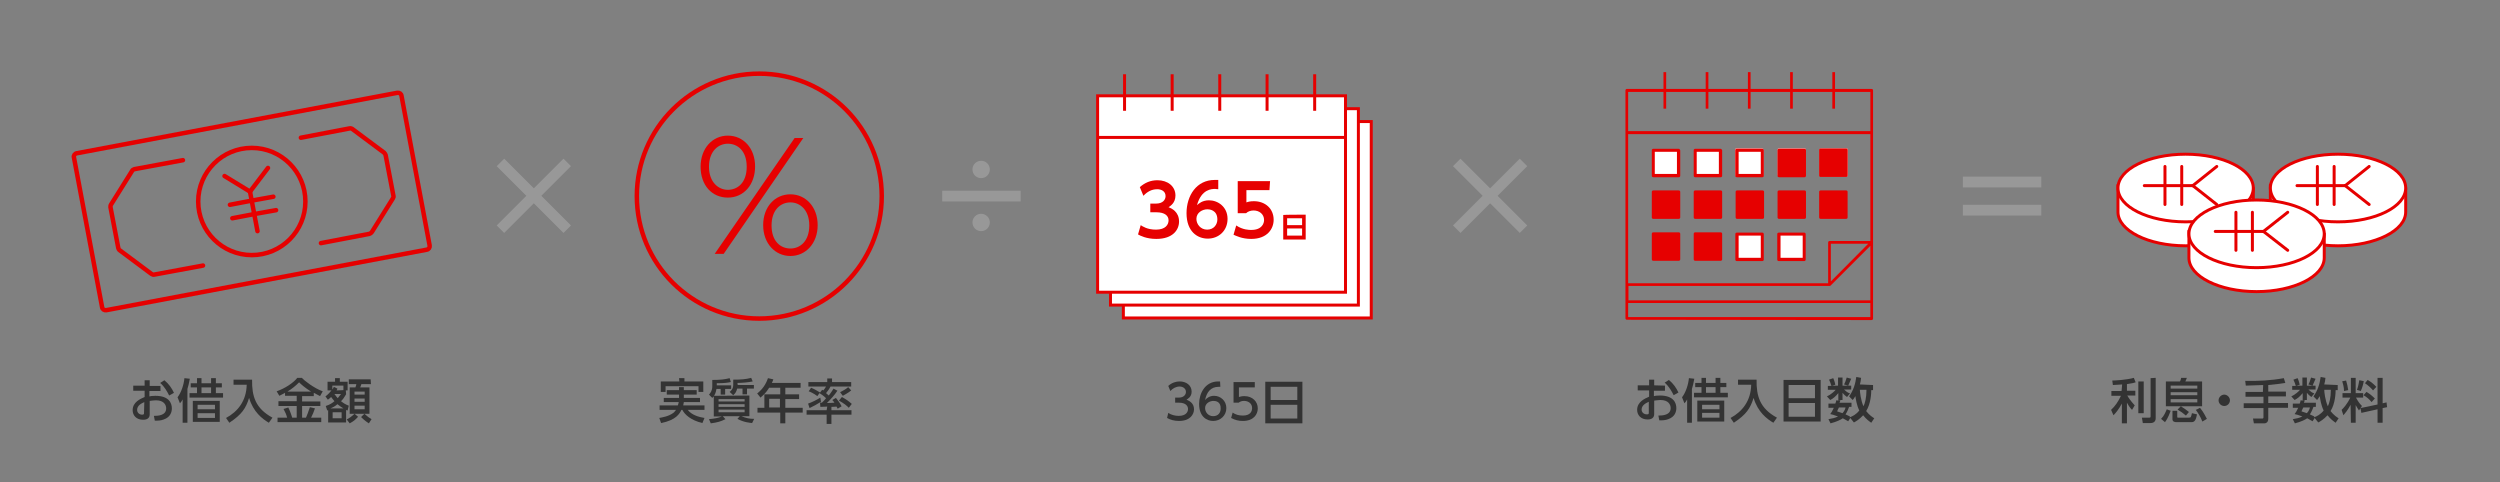 <?xml version="1.0" encoding="utf-8"?>
<!-- Generator: Adobe Illustrator 27.0.0, SVG Export Plug-In . SVG Version: 6.00 Build 0)  -->
<svg version="1.1" id="_レイヤー_1" xmlns="http://www.w3.org/2000/svg" xmlns:xlink="http://www.w3.org/1999/xlink" x="0px"
	 y="0px" viewBox="0 0 835 161" style="enable-background:new 0 0 835 161;" xml:space="preserve">
<rect x="0" y="0" width="835" height="161" fill="#808080" stroke="none"/>
<style type="text/css">
	.st0{fill:none;stroke:#E60000;stroke-width:1.5;stroke-linecap:round;stroke-linejoin:round;}
	.st1{fill:#333333;}
	.st2{fill:#E60000;}
	.st3{fill:#989898;}
	.st4{fill:#F99898;}
	.st5{fill:#FFFFFF;}
	.st6{fill:#FFFFFF;stroke:#E60000;stroke-miterlimit:10;}
	.st7{fill:none;stroke:#E60000;stroke-miterlimit:10;}
	.st8{fill:#FFFFFF;stroke:#E60000;stroke-linecap:round;stroke-linejoin:round;}
	.st9{fill:none;stroke:#E60000;stroke-linecap:round;stroke-linejoin:round;}
</style>
<g>
	<path class="st0" d="M25.6,51.2L132.7,31c0.7-0.1,1.3,0.3,1.4,1l9.4,50c0.1,0.7-0.3,1.3-1,1.4L35.5,103.6c-0.7,0.1-1.3-0.3-1.4-1
		l-9.4-50C24.5,52,25,51.3,25.6,51.2z"/>
	<path class="st0" d="M61.1,53.5l-16.2,3c-0.3,0.1-0.7,0.3-0.8,0.6l-7,11.2c-0.2,0.3-0.2,0.6-0.2,0.9l2.6,13.6
		c0.1,0.3,0.2,0.6,0.5,0.8l10.6,7.9c0.3,0.2,0.6,0.3,1,0.2l16.2-3"/>
	<path class="st0" d="M100.5,46l16.2-3.1c0.3-0.1,0.7,0,1,0.2l10.6,7.9c0.2,0.2,0.4,0.5,0.5,0.8l2.6,13.6c0.1,0.3,0,0.6-0.2,0.9
		l-7,11.2c-0.2,0.3-0.5,0.5-0.8,0.6l-16.2,3.1"/>
	<circle class="st0" cx="84.1" cy="67.3" r="17.9"/>
	<g id="_グループ_13218">
		<g id="_グループ_13217">
			<g id="_グループ_13216">
				<line id="_線_2056" class="st0" x1="83.5" y1="64" x2="89.5" y2="56.1"/>
				<line id="_線_2057" class="st0" x1="75" y1="58.8" x2="83.5" y2="64"/>
				<line id="_線_2058-2" class="st0" x1="86" y1="77.2" x2="83.5" y2="64"/>
				<line id="_線_2059" class="st0" x1="76.8" y1="68.4" x2="84.1" y2="67"/>
				<line id="_線_2060" class="st0" x1="77.6" y1="72.9" x2="84.9" y2="71.5"/>
				<line id="_線_2061" class="st0" x1="84.1" y1="67" x2="91.3" y2="65.7"/>
				<line id="_線_2062" class="st0" x1="84.9" y1="71.5" x2="92.2" y2="70.2"/>
			</g>
		</g>
	</g>
</g>
<g>
	<path class="st1" d="M53.6,128.9v1.7h-3.7v1.8c0.3-0.1,1-0.2,2-0.2c4.6,0,5.5,2.5,5.5,4.2c0,1.1-0.4,2.9-2.7,3.7
		c-1,0.4-2,0.4-3,0.4l-0.3-1.6c1.3,0,4.1-0.1,4.1-2.5c0-1.2-0.8-2.7-3.4-2.7c-0.6,0-1.2,0.1-2.1,0.2v4.5c0,1.2-0.8,1.8-2.2,1.8
		c-2.3,0-3.5-1.5-3.5-3.2c0-2.7,2.6-3.8,4-4.4v-2.1h-3.8v-1.7h3.8V127h1.7v1.9L53.6,128.9L53.6,128.9z M48.2,134.3
		c-0.9,0.4-2.4,1.1-2.4,2.6c0,0.9,0.7,1.6,1.7,1.6c0.6,0,0.6-0.3,0.6-0.5L48.2,134.3L48.2,134.3z M54.9,127c1.5,1.2,2.5,2.7,3.2,4.2
		l-1.6,0.9c-0.6-1.2-1.5-2.9-3-4.2L54.9,127L54.9,127z"/>
	<path class="st1" d="M62.6,141.2H61v-7.8c-0.3,0.6-0.5,0.9-0.9,1.3l-0.8-2c1.3-1.7,2.1-4.3,2.3-6.4l1.8,0.2
		c-0.3,1.7-0.5,2.4-0.8,3.4L62.6,141.2L62.6,141.2z M67.3,126.3v1.7h3.2v-1.7h1.6v1.7h2v1.4h-2v1.9h2.4v1.5H63.3v-1.5h2.5v-1.9h-2.1
		V128h2.1v-1.7H67.3L67.3,126.3z M73.4,140.9h-9v-7h9V140.9z M71.8,135.2H66v1.5h5.8V135.2z M71.8,138H66v1.6h5.8V138z M70.5,129.4
		h-3.2v1.9h3.2V129.4z"/>
	<path class="st1" d="M78,126.8h6.2c-0.1,5.5,1.1,9.6,6.8,12.7l-1.2,1.7c-2.2-1.3-5.2-3.6-6.6-8.3c-1.1,3.5-2.4,5.5-6.6,8.3
		l-1.1-1.6c3.9-2.1,6.8-5.7,6.9-11.1H78L78,126.8L78,126.8z"/>
	<path class="st1" d="M95.2,131.2c-0.8,0.5-1.4,0.7-1.9,1l-0.9-1.5c2.6-0.9,5.5-2.7,6.9-4.5h1.5c0.7,0.8,4.1,3.5,7,4.5l-0.9,1.6
		c-0.4-0.2-0.9-0.5-2.1-1.1v1.1h-3.9v1.8h6.1v1.5h-6.1v3.9h1.3c0.3-0.6,0.9-2.3,1.3-3.5l1.7,0.4c-0.5,1.5-0.7,1.8-1.3,3.1h3.4v1.5
		H92.7v-1.5h3.2c-0.3-1.1-0.5-1.6-1.2-2.9l1.6-0.5c0.7,1.4,1.2,3.1,1.3,3.4h1.5v-3.9H93V134h6.1v-1.8h-3.9L95.2,131.2L95.2,131.2z
		 M103.9,130.8c-2.1-1.3-3.4-2.5-4-3.1c-1.2,1.2-2.3,2.1-3.9,3.1H103.9z"/>
	<path class="st1" d="M115.6,131.7c-0.7,1.2-1.1,1.7-1.7,2.3c1,0.8,1.6,1.1,2.6,1.5l-0.4,1.6c-0.3-0.1-0.4-0.1-0.5-0.2v4.2h-6v-4.1
		c-0.1,0-0.1,0.1-0.3,0.1l-0.5-1.5c1.5-0.5,2.2-1,2.9-1.6c-0.6-0.7-0.8-1-1.1-1.4c-0.4,0.4-0.7,0.6-1.1,0.9l-0.8-1.1
		c1.1-0.8,1.8-1.8,2-2h-1.3v-2.9h2.5v-1.2h1.6v1.2h2.6v2.9h-0.6L115.6,131.7L115.6,131.7z M114.7,136.4c-0.7-0.4-1.1-0.7-2-1.4
		c-0.8,0.7-1.4,1-2.3,1.4H114.7z M114.7,130.3v-1.5h-3.7v1.3c0.3-0.4,0.4-0.6,0.5-0.9l1.2,0.6c-0.1,0.3-0.2,0.4-0.3,0.6L114.7,130.3
		L114.7,130.3z M114.1,137.7h-3v2h3V137.7z M111.7,131.6c0.4,0.6,0.7,0.9,1.1,1.4c0.5-0.6,0.8-1,1.1-1.4
		C113.8,131.6,111.7,131.6,111.7,131.6z M115.8,140.1c0.8-0.4,1.7-1,2.6-1.9l1.2,1c-0.9,1-1.5,1.5-2.8,2.2L115.8,140.1L115.8,140.1z
		 M123.9,128.3h-3.2c-0.1,0.3-0.1,0.4-0.4,1.1h3.1v8.8h-6.6v-8.8h1.9c0.1-0.3,0.3-0.7,0.3-1.1h-2.5v-1.6h7.3L123.9,128.3
		L123.9,128.3z M121.8,130.8h-3.4v1h3.4V130.8z M121.8,133.1h-3.4v1.1h3.4V133.1z M121.8,135.5h-3.4v1.2h3.4V135.5z M121.7,138.2
		c1.1,1,1.7,1.4,2.4,1.8l-0.9,1.4c-1.4-0.9-2.2-1.7-2.6-2.1C120.6,139.3,121.7,138.2,121.7,138.2z"/>
</g>
<g>
	<path class="st1" d="M228.4,131.8v1.1h5.4v1.4h-5.4c-0.1,0.4-0.1,0.7-0.2,1.1h7.1v1.5h-5.6c1.3,1.7,3.7,2.4,5.6,2.7l-0.7,1.7
		c-3.8-0.9-5.9-2.8-6.7-4.4h-0.3c-0.6,1.2-1.7,3.4-6.8,4.4l-0.6-1.7c1-0.2,3.1-0.5,4.7-1.7c0.4-0.3,0.7-0.8,0.9-1h-5.5v-1.5h6.1
		c0.1-0.3,0.2-0.6,0.3-1.1h-5v-1.4h5.1v-1.1h-4.1v-1.5h4.1v-1h1.6v1h4.3v1.5L228.4,131.8L228.4,131.8z M226.8,126.3h1.8v1.1h6.3v3.5
		h-1.6v-1.9h-11v1.9h-1.6v-3.5h6.2L226.8,126.3L226.8,126.3z"/>
	<path class="st1" d="M250.3,132.1v6.9h-2.7c1.7,0.7,2.8,0.9,4.3,0.9l-0.7,1.4c-0.7-0.1-2.7-0.2-4.9-1.4l0.8-0.9h-5.7l0.9,1
		c-1.6,0.8-2.7,1.1-4.9,1.4l-0.6-1.4c2-0.2,3.1-0.4,4.3-0.9h-2.7v-6.7c-0.2,0.2-0.3,0.3-0.5,0.5l-1.1-1.1c0.4-0.4,1.1-1.3,1.1-2.7
		v-2.2c2.8,0,4.3-0.2,5.8-0.6l0.4,1.3c-0.9,0.2-2,0.4-4.7,0.4v0.7h4.8v1.2h-2v1.9h-1.5v-1.9h-1.4c-0.1,0.5-0.2,1.3-0.8,2.3
		L250.3,132.1L250.3,132.1z M248.7,133.3H240v0.8h8.7L248.7,133.3L248.7,133.3z M248.7,135H240v0.9h8.7L248.7,135L248.7,135z
		 M248.7,136.8H240v0.9h8.7L248.7,136.8L248.7,136.8z M246.4,128.6h5.4v1.2h-2.3v1.9H248v-1.9h-1.8c-0.2,0.9-0.5,1.5-1.3,2.2
		l-1.2-1.1c0.5-0.4,1.2-1,1.2-2.4v-1.7c2.4,0,4.2-0.1,6-0.6l0.5,1.2c-1.3,0.3-3.7,0.5-5.1,0.5L246.4,128.6L246.4,128.6z"/>
	<path class="st1" d="M267.4,127.9v1.6h-5.1v2.2h4.6v1.6h-4.6v2.9h5.8v1.6h-5.8v3.6h-1.7v-3.6H253v-1.6h2.3v-4.5h5.3v-2.2h-3.7
		c-1.1,1.8-2.1,2.6-2.9,3.3l-1.1-1.4c1.7-1.3,2.9-3,3.6-5.1l1.8,0.4c-0.2,0.6-0.3,0.8-0.5,1.2L267.4,127.9L267.4,127.9z
		 M260.5,133.2h-3.6v2.9h3.6V133.2z"/>
	<path class="st1" d="M276.3,135.8c-0.3,0-1.9,0.1-2.3,0.1l-0.1-1.4h0.6c0.2-0.2,0.7-0.6,1.4-1.5c-0.2-0.2-0.9-0.9-2.2-1.7l-0.7,1
		c-1.2-0.9-2.5-1.5-2.9-1.6l0.8-1.2c1.4,0.6,1.8,0.9,3,1.6l0.7-0.9l0.4,0.2c0.5-0.6,0.6-0.8,0.9-1.3H270v-1.5h6.3v-1.2h1.6v1.2h6.4
		v1.5h-6.9c-0.6,1.2-1.4,2-1.5,2.2c0.5,0.4,0.7,0.6,0.9,0.8c0.9-1.1,1.2-1.7,1.6-2.3l1.3,0.7c-1,1.5-2.2,2.8-3.5,4.1
		c0.3,0,1.5,0,2.5-0.1c-0.2-0.4-0.4-0.5-0.7-0.9l1.2-0.7c0.5,0.6,1.3,1.6,1.9,2.8l-1.3,0.8c-0.1-0.2-0.3-0.5-0.4-0.7
		c-0.3,0-0.7,0.1-1.7,0.1v1.1h6.7v1.5h-6.7v3.1h-1.6v-3.1h-6.7v-1.5h6.7L276.3,135.8L276.3,135.8z M274.2,134.2
		c-0.9,0.6-2.9,1.7-3.8,2.1l-0.5-1.5c1.2-0.4,3-1.3,4.1-2L274.2,134.2L274.2,134.2z M281.2,132.6c1.6,0.9,2,1.2,3.3,2.3l-1,1.3
		c-0.8-0.8-1.5-1.4-3.3-2.4L281.2,132.6L281.2,132.6z M284.3,130.4c-0.9,0.8-2.5,1.6-2.8,1.8l-0.9-1.2c1.3-0.7,1.9-1,2.7-1.7
		L284.3,130.4L284.3,130.4z"/>
</g>
<g>
	<path class="st1" d="M390.2,137.9c1,0.7,2.3,1,3.5,1c2.3,0,3.1-1.2,3.1-2.3s-0.9-2.1-3-2.1h-1.3v-1.7h1.2c1.7,0,2.4-1,2.4-1.9
		c0-1.2-1.1-1.8-2.1-1.8c-1.2,0-2.3,0.6-3.1,1.5l-0.7-1.7c1.2-1.1,2.6-1.5,3.8-1.5c2.1,0,4,1.2,4,3.4c0,1.8-1.3,2.4-1.7,2.7
		c0.7,0.3,2.5,1,2.5,3.2c0,1.7-1.3,3.9-5,3.9c-1.7,0-2.9-0.4-4-1L390.2,137.9L390.2,137.9z"/>
	<path class="st1" d="M407.6,129.2c-0.4,0-0.4,0-0.6,0c-2.7,0-4,1.9-4.5,4.4c0.6-0.7,1.6-1.4,3-1.4c2.1,0,4.1,1.6,4.1,4.1
		s-2,4.3-4.4,4.3c-2,0-4.7-1.3-4.7-5.7c0-3.5,2-7.5,6.4-7.5c0.2,0,0.4,0,0.6,0L407.6,129.2L407.6,129.2z M405.3,133.9
		c-1.2,0-2.8,0.8-2.8,2.4c0,1.3,1,2.7,2.7,2.7s2.5-1.2,2.5-2.5C407.8,134.1,406,133.9,405.3,133.9L405.3,133.9z"/>
	<path class="st1" d="M419.1,129.4h-5.3v3.2c0.4-0.1,0.9-0.3,1.8-0.3c2.7,0,4.5,1.8,4.5,4.1c0,2-1.4,4.2-5,4.2c-1.4,0-2.6-0.3-3.9-1
		l0.5-1.8c1,0.7,2.1,1,3.4,1c2.5,0,3.1-1.4,3.1-2.5c0-1.5-1.2-2.4-2.7-2.4c-0.7,0-1.3,0.2-1.8,0.6H412v-6.9h7.1
		C419.1,127.7,419.1,129.4,419.1,129.4z"/>
	<path class="st1" d="M435,127.5v13.9h-12.4v-13.9C422.7,127.5,435,127.5,435,127.5z M424.4,133.6h8.9v-4.4h-8.9V133.6z
		 M424.4,135.2v4.6h8.9v-4.6H424.4z"/>
</g>
<g>
	<path class="st1" d="M556.1,128.8v1.7h-3.7v1.8c0.3-0.1,1-0.2,2-0.2c4.6,0,5.5,2.5,5.5,4.2c0,1.1-0.4,2.9-2.7,3.7
		c-1,0.4-2,0.4-3,0.4l-0.3-1.6c1.3,0,4.1-0.1,4.1-2.5c0-1.2-0.8-2.7-3.4-2.7c-0.6,0-1.2,0.1-2.1,0.2v4.5c0,1.2-0.8,1.8-2.2,1.8
		c-2.3,0-3.5-1.5-3.5-3.2c0-2.7,2.6-3.8,4-4.4v-2.1H547v-1.7h3.8v-1.9h1.7v1.9L556.1,128.8L556.1,128.8z M550.7,134.2
		c-0.9,0.4-2.4,1.1-2.4,2.6c0,0.9,0.7,1.6,1.8,1.6c0.6,0,0.6-0.3,0.6-0.5L550.7,134.2L550.7,134.2z M557.4,126.9
		c1.5,1.2,2.5,2.7,3.2,4.2l-1.6,0.9c-0.6-1.2-1.5-2.9-3-4.2L557.4,126.9z"/>
	<path class="st1" d="M565.1,141.2h-1.6v-7.8c-0.3,0.6-0.5,0.9-0.9,1.3l-0.8-2c1.3-1.7,2.1-4.3,2.3-6.4l1.8,0.2
		c-0.3,1.7-0.5,2.4-0.8,3.4L565.1,141.2L565.1,141.2z M569.8,126.2v1.7h3.2v-1.7h1.6v1.7h2v1.4h-2v1.9h2.5v1.5h-11.3v-1.5h2.5v-1.9
		h-2.1v-1.4h2.1v-1.7H569.8L569.8,126.2z M575.9,140.8h-9v-7h9V140.8z M574.3,135.2h-5.8v1.5h5.8V135.2z M574.3,137.9h-5.8v1.6h5.8
		V137.9z M573,129.3h-3.2v1.9h3.2V129.3z"/>
	<path class="st1" d="M580.5,126.8h6.2c-0.1,5.5,1.1,9.6,6.8,12.7l-1.2,1.7c-2.2-1.3-5.2-3.6-6.6-8.3c-1.1,3.5-2.4,5.5-6.6,8.3
		l-1.1-1.6c3.9-2.1,6.8-5.7,6.9-11.1h-4.4L580.5,126.8L580.5,126.8z"/>
	<path class="st1" d="M608.1,126.9v13.9h-12.4v-13.9C595.7,126.9,608.1,126.9,608.1,126.9z M597.4,133h8.8v-4.4h-8.8V133z
		 M597.4,134.6v4.6h8.8v-4.6H597.4z"/>
	<path class="st1" d="M625.6,128.6v1.7H625c0,0.9-0.1,4.5-1.7,7c1.1,1.4,2.2,2.1,2.7,2.4l-1,1.5c-0.7-0.5-1.7-1.2-2.7-2.5
		c-1.3,1.4-2.5,2.1-3.1,2.4l-1.2-1.5l-0.7,1.1c-0.4-0.2-0.9-0.5-1.8-1c-0.7,0.5-1.9,1.1-4.1,1.7l-0.7-1.4c1.2-0.2,2.2-0.4,3.2-0.9
		c-1.3-0.5-2.1-0.7-2.6-0.8c0.4-0.5,0.7-1,1.2-2.1h-1.8v-1.4h2.3c0.2-0.5,0.3-0.8,0.3-1.1l0.7,0.1v-2.5c-0.9,1.1-1.7,1.8-2.7,2.3
		l-1.1-1.2c1.3-0.6,2.5-1.7,2.9-2.2h-2.6v-1.3h1.2c-0.2-0.8-0.5-1.4-0.8-2.1l1.4-0.5c0.5,1.1,0.6,1.8,0.7,2.2l-1.1,0.3h2v-2.7h1.5
		v2.7h1.9l-1.4-0.4c0.5-0.9,0.5-1.1,0.9-2.3l1.5,0.4c-0.4,1-0.5,1.2-1,2.3h1v1.3h-2.4c0.8,0.7,1.1,1,2,1.3l-1,1.2
		c-0.7-0.5-1-0.8-1.5-1.4v2.4h-1.4l0.7,0.1c-0.1,0.4-0.2,0.5-0.3,0.8h4v1.4h-0.8c-0.3,0.8-0.6,1.6-1.2,2.5c0.5,0.2,1.3,0.6,1.5,0.7
		l-0.2,0.3c1-0.3,2.3-1,3.3-2.3c-0.9-1.8-1.2-4-1.3-4.8c-0.4,0.7-0.6,0.9-0.9,1.3l-1.2-1.2c1.5-2.1,2.1-4.3,2.4-6.5l1.6,0.3
		c-0.1,1-0.2,1.5-0.4,2.2L625.6,128.6L625.6,128.6z M614.2,136.1c-0.3,0.6-0.5,1-0.6,1.3c0.9,0.3,1.3,0.4,1.8,0.6
		c0.7-0.8,0.9-1.4,1-1.9H614.2z M621.2,130.2c0,0.7,0.3,3.5,1.2,5.5c0.5-1,1-2.8,1-5.5H621.2L621.2,130.2z"/>
</g>
<g>
	<path class="st1" d="M708.8,128.4c-0.9,0.1-1.7,0.1-3.1,0.2l-0.2-1.5c0.8,0,4.8-0.2,7.2-0.9l0.6,1.5c-0.5,0.2-1.1,0.3-2.9,0.6v2.2
		h2.8v1.6h-2.7c0.4,0.7,1.2,1.9,2.5,3.3l-0.9,1.5c-0.5-0.5-1-1.1-1.7-2.4v6.9h-1.7v-6.6c-1,1.9-2.1,3.2-2.8,3.9l-0.8-1.8
		c1.4-1.3,2.4-2.8,3.3-4.7h-3.2v-1.6h3.4L708.8,128.4L708.8,128.4z M716,127.4V138h-1.8v-10.6H716z M720,126.2v13.5
		c0,1.5-1.3,1.6-1.7,1.6h-2.6l-0.3-1.8h2.4c0.4,0,0.5-0.1,0.5-0.4v-12.8L720,126.2L720,126.2z"/>
	<path class="st1" d="M725,137.2c-0.9,2.5-1.6,3.4-1.9,3.8l-1.3-1.1c1.1-1.1,1.5-2.3,1.9-3.2L725,137.2L725,137.2z M728.4,135.7h-5
		v-8.3h4.7c0.2-0.3,0.3-0.6,0.4-1.2h1.9c-0.1,0.3-0.3,0.9-0.5,1.2h5.6v8.3h-7.1c0.7,0.4,2,1.3,2.7,1.9l-1,1.2
		c-1.3-1.1-1.4-1.1-2.8-2L728.4,135.7L728.4,135.7z M725,128.8v1h8.9v-1H725z M725,131v1h8.9v-1H725z M725,133.3v1.1h8.9v-1.1H725z
		 M725.6,137.2h1.6v2c0,0.3,0.1,0.3,0.3,0.3h3.6c0.7,0,0.7-0.2,1-1.5l1.7,0.4c-0.3,1.5-0.6,2.6-1.8,2.6h-5.1c-0.6,0-1.3-0.2-1.3-1
		L725.6,137.2L725.6,137.2z M734.8,136.2c0.3,0.4,1.1,1.3,2.3,3.7l-1.5,0.9c-0.7-1.8-1.6-3.1-2.2-3.9
		C733.5,136.9,734.8,136.2,734.8,136.2z"/>
	<path class="st1" d="M744.8,133.7c0,1-0.8,1.9-1.9,1.9s-1.9-0.9-1.9-1.9c0-1,0.9-1.9,1.9-1.9S744.8,132.7,744.8,133.7z"/>
	<path class="st1" d="M755.9,128.6c-0.8,0-4.9,0.2-5.8,0.2l-0.2-1.6c4.3,0.1,8.6-0.1,12.9-0.9l0.5,1.6c-1,0.2-2.7,0.4-5.7,0.7v2.2
		h5.9v1.6h-5.9v2.2h6.6v1.6h-6.6v3.7c0,1.4-1.1,1.5-1.2,1.5h-3.6l-0.3-1.6h3c0.2,0,0.5,0,0.5-0.4v-3.1h-6.6v-1.6h6.6v-2.2H750v-1.6
		h5.8L755.9,128.6L755.9,128.6z"/>
	<path class="st1" d="M780.8,128.6v1.7h-0.7c0,0.9-0.1,4.5-1.7,7c1.1,1.4,2.2,2.1,2.7,2.4l-1,1.5c-0.7-0.5-1.7-1.2-2.7-2.5
		c-1.3,1.4-2.5,2.1-3.1,2.4l-1.2-1.5l-0.7,1.1c-0.4-0.2-0.9-0.5-1.8-1c-0.7,0.5-1.9,1.1-4.1,1.7l-0.7-1.4c1.2-0.2,2.2-0.4,3.2-0.9
		c-1.3-0.5-2.1-0.7-2.6-0.8c0.4-0.5,0.7-1,1.2-2.1h-1.8v-1.4h2.3c0.2-0.5,0.3-0.8,0.3-1.1l0.7,0.1v-2.5c-0.9,1.1-1.7,1.8-2.7,2.3
		l-1.1-1.2c1.3-0.6,2.5-1.7,2.9-2.2h-2.6v-1.3h1.2c-0.2-0.8-0.5-1.4-0.8-2.1l1.4-0.5c0.5,1.1,0.6,1.8,0.7,2.2l-1.1,0.3h2v-2.7h1.5
		v2.7h1.9l-1.4-0.4c0.5-0.9,0.5-1.1,0.9-2.3l1.5,0.4c-0.4,1-0.5,1.2-1,2.3h1v1.3h-2.4c0.8,0.7,1.1,1,2,1.3l-1,1.2
		c-0.7-0.5-1-0.8-1.5-1.4v2.4h-1.4l0.7,0.1c-0.1,0.4-0.2,0.5-0.3,0.8h4v1.4h-0.8c-0.3,0.8-0.6,1.6-1.2,2.5c0.5,0.2,1.3,0.6,1.5,0.7
		l-0.2,0.3c1-0.3,2.3-1,3.3-2.3c-0.9-1.8-1.2-4-1.3-4.8c-0.4,0.7-0.6,0.9-0.9,1.3l-1.2-1.2c1.5-2.1,2.1-4.3,2.4-6.5l1.6,0.3
		c-0.1,1-0.2,1.5-0.4,2.2L780.8,128.6L780.8,128.6z M769.3,136.1c-0.3,0.6-0.5,1-0.6,1.3c0.9,0.3,1.3,0.4,1.8,0.6
		c0.7-0.8,0.9-1.4,1-1.9H769.3z M776.3,130.2c0,0.7,0.3,3.5,1.2,5.5c0.5-1,1-2.8,1-5.5H776.3L776.3,130.2z"/>
	<path class="st1" d="M785.1,135.2c-1,1.9-1.9,2.9-2.4,3.5l-0.6-1.8c0.6-0.6,1.8-1.8,2.9-4.1h-2.6v-1.5h2.8v-5.1h1.6v5.1h2.5v1.5
		h-2.4c0.7,1.3,1.2,2,2,2.8l-1,1.5c-0.5-0.8-0.8-1.2-1.1-1.8v5.9h-1.6L785.1,135.2L785.1,135.2z M783.6,127.1
		c0.3,0.9,0.6,2.3,0.7,3.2l-1.4,0.3c0-1.4-0.4-2.5-0.6-3.3C782.2,127.4,783.6,127.1,783.6,127.1z M789.5,127.3
		c-0.1,0.7-0.5,2.3-1,3.3l-1.3-0.4c0.2-0.4,0.5-1.3,0.8-3.2L789.5,127.3L789.5,127.3z M794.1,135.1v-8.9h1.7v8.5l1.3-0.3l0.2,1.6
		l-1.5,0.3v4.9h-1.7v-4.5l-5.4,1.2l-0.3-1.6L794.1,135.1L794.1,135.1z M790.4,130.9c1.1,0.6,2.1,1.5,2.8,2.2l-1.1,1.2
		c-0.8-1-1.5-1.6-2.7-2.3L790.4,130.9L790.4,130.9z M790.8,126.9c1.4,0.8,2.1,1.5,2.9,2.3l-1.1,1.2c-0.7-0.8-1.5-1.6-2.7-2.4
		L790.8,126.9L790.8,126.9z"/>
</g>
<g>
	<circle class="st0" cx="253.6" cy="65.5" r="40.9"/>
	<path class="st2" d="M243.1,45.3c5.2,0,9.1,4.2,9.1,10.3S248.4,66,243.1,66s-9.1-4.1-9.1-10.3S238,45.3,243.1,45.3z M243.1,63.4
		c3.2,0,6.3-2.3,6.3-7.7s-3.1-7.7-6.3-7.7s-6.3,2.5-6.3,7.7S240,63.4,243.1,63.4z M265.4,46.1h2.9l-26.6,38.7h-3L265.4,46.1
		L265.4,46.1z M264,64.9c5.1,0,9.1,4.2,9.1,10.3s-4,10.3-9.1,10.3s-9.1-4.2-9.1-10.3S258.8,64.9,264,64.9z M264,83
		c3.3,0,6.3-2.5,6.3-7.7s-3.1-7.7-6.3-7.7s-6.3,2.4-6.3,7.7S260.7,83,264,83z"/>
</g>
<path class="st3" d="M188.2,53l2.5,2.5l-9.9,9.9l9.9,9.9l-2.5,2.5l-9.9-9.9l-9.9,9.9l-2.5-2.5l9.9-9.9l-9.9-9.9l2.5-2.5l9.9,9.9
	C178.3,62.9,188.2,53,188.2,53z"/>
<path class="st3" d="M507.6,53l2.5,2.5l-9.9,9.9l9.9,9.9l-2.5,2.5l-9.9-9.9l-9.9,9.9l-2.5-2.5l9.9-9.9l-9.9-9.9l2.5-2.5l9.9,9.9
	C497.7,62.9,507.6,53,507.6,53z"/>
<path class="st3" d="M681.8,59v3.6h-26.2V59H681.8z M681.8,68.4v3.6h-26.2v-3.6H681.8z"/>
<path class="st3" d="M340.9,63.7v3.6h-26.2v-3.6H340.9z M330.6,56.6c0,1.6-1.3,2.9-2.9,2.9s-2.9-1.3-2.9-2.9s1.3-2.9,2.9-2.9
	S330.6,55,330.6,56.6z M330.6,74.3c0,1.6-1.3,2.9-2.9,2.9s-2.9-1.3-2.9-2.9s1.3-2.9,2.9-2.9S330.6,72.7,330.6,74.3z"/>
<g id="_グループ_14627">
	<path id="_パス_6303" class="st2" d="M543.4,106.8c-0.3,0-0.5-0.2-0.5-0.5V30.2c0-0.3,0.2-0.5,0.5-0.5h12.2v-5.6h0.9v5.6h13.2
		v-5.6h0.9v5.6h13.2v-5.6h0.9v5.6h13.2v-5.6h0.9v5.6H612v-5.6h0.9v5.6h12.2c0.3,0,0.5,0.2,0.5,0.5v76.2c0,0.3-0.2,0.5-0.5,0.5
		L543.4,106.8L543.4,106.8z M543.8,105.9h80.9v-4.7h-80.9V105.9z M543.8,100.3h80.9V82.1l-13.3,13.3c-0.1,0.1-0.2,0.1-0.3,0.1h-67.2
		V100.3L543.8,100.3z M543.8,94.6h66.8V81c0-0.3,0.2-0.5,0.5-0.5h13.6V44.8h-80.9L543.8,94.6L543.8,94.6z M611.5,94L624,81.4h-12.5
		V94z M543.8,43.8h80.9V30.7h-11.8v5.6H612v-5.6h-13.2v5.6h-0.9v-5.6h-13.2v5.6h-0.9v-5.6h-13.2v5.6h-0.9v-5.6h-13.2v5.6h-0.9v-5.6
		h-11.8L543.8,43.8L543.8,43.8z"/>
	<path id="_パス_6304" class="st4" d="M580,58.9c-0.3,0-0.5-0.2-0.5-0.5V50c0-0.3,0.2-0.5,0.5-0.5h8.5c0.3,0,0.5,0.2,0.5,0.5v8.5
		c0,0.3-0.2,0.5-0.5,0.5H580z M580.5,58h7.5v-7.5h-7.5V58z"/>
	<path id="_パス_6305" class="st4" d="M594.2,58.9c-0.3,0-0.5-0.2-0.5-0.5V50c0-0.3,0.2-0.5,0.5-0.5h8.5c0.3,0,0.5,0.2,0.5,0.5
		v8.5c0,0.3-0.2,0.5-0.5,0.5H594.2z M594.6,58h7.5v-7.5h-7.5V58z"/>
	<path id="_パス_6306" class="st4" d="M608.2,58.9c-0.3,0-0.5-0.2-0.5-0.5V50c0-0.3,0.2-0.5,0.5-0.5h8.5c0.3,0,0.5,0.2,0.5,0.5
		v8.5c0,0.3-0.2,0.5-0.5,0.5H608.2z M608.7,58h7.5v-7.5h-7.5V58z"/>
	<g id="_パス_6307">
		<polygon class="st5" points="594.2,86.6 594.2,78.2 602.6,78.2 602.6,86.6 		"/>
		<path class="st2" d="M602.1,78.7v7.4h-7.4v-7.4H602.1 M602.6,77.7h-8.5c-0.3,0-0.5,0.2-0.5,0.5v8.5c0,0.3,0.2,0.5,0.5,0.5h8.5
			c0.3,0,0.5-0.2,0.5-0.5v-8.5C603.1,77.9,602.9,77.7,602.6,77.7L602.6,77.7z"/>
	</g>
	<g id="_パス_6307-2">
		<polygon class="st5" points="580.2,86.6 580.2,78.2 588.6,78.2 588.6,86.6 		"/>
		<path class="st2" d="M588.1,78.7v7.4h-7.4v-7.4H588.1 M588.6,77.7h-8.5c-0.3,0-0.5,0.2-0.5,0.5v8.5c0,0.3,0.2,0.5,0.5,0.5h8.5
			c0.3,0,0.5-0.2,0.5-0.5v-8.5C589.1,77.9,588.9,77.7,588.6,77.7L588.6,77.7z"/>
	</g>
	<path id="_パス_6307-3" class="st2" d="M566.2,87.1c-0.3,0-0.5-0.2-0.5-0.5v-8.5c0-0.3,0.2-0.5,0.5-0.5h8.5
		c0.3,0,0.5,0.2,0.5,0.5v8.5c0,0.3-0.2,0.5-0.5,0.5H566.2z"/>
	<path id="_パス_6307-4" class="st2" d="M552.2,87.1c-0.3,0-0.5-0.2-0.5-0.5v-8.5c0-0.3,0.2-0.5,0.5-0.5h8.5
		c0.3,0,0.5,0.2,0.5,0.5v8.5c0,0.3-0.2,0.5-0.5,0.5H552.2z"/>
	<path id="_パス_6307-5" class="st2" d="M594.2,73.1c-0.3,0-0.5-0.2-0.5-0.5v-8.5c0-0.3,0.2-0.5,0.5-0.5h8.5
		c0.3,0,0.5,0.2,0.5,0.5v8.5c0,0.3-0.2,0.5-0.5,0.5H594.2z"/>
	<path id="_パス_6307-6" class="st2" d="M608.1,73.1c-0.3,0-0.5-0.2-0.5-0.5v-8.5c0-0.3,0.2-0.5,0.5-0.5h8.5
		c0.3,0,0.5,0.2,0.5,0.5v8.5c0,0.3-0.2,0.5-0.5,0.5H608.1z"/>
	<path id="_パス_6307-7" class="st2" d="M580.2,73.1c-0.3,0-0.5-0.2-0.5-0.5v-8.5c0-0.3,0.2-0.5,0.5-0.5h8.5
		c0.3,0,0.5,0.2,0.5,0.5v8.5c0,0.3-0.2,0.5-0.5,0.5H580.2z"/>
	<path id="_パス_6307-8" class="st2" d="M566.2,73.1c-0.3,0-0.5-0.2-0.5-0.5v-8.5c0-0.3,0.2-0.5,0.5-0.5h8.5
		c0.3,0,0.5,0.2,0.5,0.5v8.5c0,0.3-0.2,0.5-0.5,0.5H566.2z"/>
	<path id="_パス_6307-9" class="st2" d="M552.2,73.1c-0.3,0-0.5-0.2-0.5-0.5v-8.5c0-0.3,0.2-0.5,0.5-0.5h8.5
		c0.3,0,0.5,0.2,0.5,0.5v8.5c0,0.3-0.2,0.5-0.5,0.5H552.2z"/>
	<g id="_パス_6307-10">
		<path class="st2" d="M594.2,49.7h8.5c0.3,0,0.5,0.2,0.5,0.5v8.5c0,0.3-0.2,0.5-0.5,0.5h-8.5c-0.3,0-0.5-0.2-0.5-0.5v-8.5
			C593.7,49.9,593.9,49.7,594.2,49.7z"/>
	</g>
	<path id="_パス_6307-11" class="st2" d="M608.1,59.1c-0.3,0-0.5-0.2-0.5-0.5v-8.5c0-0.3,0.2-0.5,0.5-0.5h8.5
		c0.3,0,0.5,0.2,0.5,0.5v8.5c0,0.3-0.2,0.5-0.5,0.5H608.1z"/>
	<g id="_パス_6307-12">
		<polygon class="st5" points="580.2,58.6 580.2,50.2 588.6,50.2 588.6,58.6 		"/>
		<path class="st2" d="M588.1,50.7v7.4h-7.4v-7.4H588.1 M588.6,49.7h-8.5c-0.3,0-0.5,0.2-0.5,0.5v8.5c0,0.3,0.2,0.5,0.5,0.5h8.5
			c0.3,0,0.5-0.2,0.5-0.5v-8.5C589.1,49.9,588.9,49.7,588.6,49.7L588.6,49.7z"/>
	</g>
	<g id="_パス_6307-13">
		<polygon class="st5" points="566.2,58.6 566.2,50.2 574.7,50.2 574.6,58.6 		"/>
		<path class="st2" d="M574.1,50.7v7.4h-7.4v-7.4H574.1 M574.7,49.7h-8.5c-0.3,0-0.5,0.2-0.5,0.5v8.5c0,0.3,0.2,0.5,0.5,0.5h8.5
			c0.3,0,0.5-0.2,0.5-0.5v-8.5C575.1,49.9,574.9,49.7,574.7,49.7L574.7,49.7z"/>
	</g>
	<g id="_パス_6307-14">
		<polygon class="st5" points="552.2,58.6 552.2,50.2 560.7,50.2 560.6,58.6 		"/>
		<path class="st2" d="M560.1,50.7v7.4h-7.4v-7.4H560.1 M560.7,49.7h-8.5c-0.3,0-0.5,0.2-0.5,0.5v8.5c0,0.3,0.2,0.5,0.5,0.5h8.5
			c0.3,0,0.5-0.2,0.5-0.5v-8.5C561.1,49.9,560.9,49.7,560.7,49.7L560.7,49.7z"/>
	</g>
</g>
<g>
	<rect x="375.2" y="40.6" class="st6" width="82.8" height="65.6"/>
	<rect x="370.9" y="36.3" class="st6" width="82.8" height="65.6"/>
	<rect x="366.6" y="32" class="st6" width="82.8" height="65.6"/>
	<line class="st7" x1="366.6" y1="45.9" x2="449.4" y2="45.9"/>
	<line class="st7" x1="375.6" y1="24.8" x2="375.6" y2="37"/>
	<line class="st7" x1="391.5" y1="24.8" x2="391.5" y2="37"/>
	<line class="st7" x1="407.4" y1="24.8" x2="407.4" y2="37"/>
	<line class="st7" x1="423.2" y1="24.8" x2="423.2" y2="37"/>
	<line class="st7" x1="439.1" y1="24.8" x2="439.1" y2="37"/>
	<g>
		<path class="st2" d="M381,75.2c0.6,0.4,2.2,1.5,5.1,1.5c3.2,0,4.2-1.7,4.2-3.1c0-1.5-1.2-2.7-4.1-2.7h-2V68h1.9
			c2.4,0,3.2-1.4,3.2-2.5c0-1.7-1.5-2.3-2.8-2.3c-1.9,0-3.4,0.9-4.6,2.2l-1.2-2.9c1.7-1.5,3.6-2.3,5.9-2.3c3.4,0,6,2,6,5.1
			c0,2.5-1.7,3.5-2.3,3.9c1,0.4,3.5,1.5,3.5,4.8c0,2.7-2,5.8-7.6,5.8c-3.3,0-5.4-1.1-6.1-1.5L381,75.2L381,75.2z"/>
		<path class="st2" d="M406.9,63.2c-0.6,0-0.7-0.1-1-0.1c-1.1,0-4.6,0-6.1,5.4c0.6-0.5,1.8-1.6,4-1.6c3,0,6.2,2.2,6.2,6.2
			s-3,6.6-6.6,6.6c-3.4,0-7.1-2.3-7.1-8.5c0-5.8,3.3-11.1,9.4-11.1c0.5,0,1,0,1.2,0V63.2z M403.3,69.9c-1.7,0-3.7,1.1-3.7,3.2
			c0,1.8,1.4,3.6,3.6,3.6s3.4-1.7,3.4-3.4C406.6,70.1,403.9,69.9,403.3,69.9z"/>
		<path class="st2" d="M424,63.5h-7.7v4.1c0.5-0.2,1.3-0.4,2.5-0.4c3.8,0,6.6,2.5,6.6,6.2c0,3-2.1,6.4-7.5,6.4
			c-3.1,0-5.2-1.1-5.9-1.4l0.9-3.1c2.2,1.5,4.4,1.5,5,1.5c3.7,0,4.3-2.3,4.3-3.3c0-2-1.6-3.2-3.5-3.2c-0.9,0-1.9,0.3-2.5,0.9h-2.8
			V60.5h10.8L424,63.5L424,63.5z"/>
		<path class="st2" d="M436.1,71.7v8.3h-7.5v-8.2C428.6,71.7,436.1,71.7,436.1,71.7z M429.9,75.2h5v-2.3h-5V75.2z M429.9,76.3v2.4h5
			v-2.4H429.9z"/>
	</g>
</g>
<g>
	<g id="_グループ_13568">
		<path id="_パス_5836" class="st8" d="M752.6,62.8v8c0,6.2-10.1,11.3-22.6,11.3s-22.6-5.1-22.6-11.3v-9"/>
		<ellipse id="_楕円形_167" class="st8" cx="730" cy="62.8" rx="22.6" ry="11.3"/>
		<g id="_グループ_13218-2">
			<g id="_グループ_13217-2">
				<g id="_グループ_13216-2">
					<line id="_線_2056-2" class="st9" x1="732.4" y1="62" x2="740.4" y2="68.3"/>
					<line id="_線_2057-2" class="st9" x1="740.4" y1="55.6" x2="732.4" y2="62"/>
					<line id="_線_2058" class="st9" x1="716.2" y1="62" x2="732.4" y2="62"/>
					<line id="_線_2059-2" class="st9" x1="728.7" y1="55.6" x2="728.7" y2="62"/>
					<line id="_線_2060-2" class="st9" x1="723.1" y1="55.6" x2="723.1" y2="62"/>
					<line id="_線_2061-2" class="st9" x1="728.7" y1="62" x2="728.7" y2="68.3"/>
					<line id="_線_2062-2" class="st9" x1="723.1" y1="62" x2="723.1" y2="68.3"/>
				</g>
			</g>
		</g>
	</g>
	<g id="_グループ_13568-2">
		<path id="_パス_5836-2" class="st8" d="M803.5,62.8v8c0,6.2-10.1,11.3-22.6,11.3s-22.6-5.1-22.6-11.3v-9"/>
		<ellipse id="_楕円形_167-2" class="st8" cx="780.9" cy="62.8" rx="22.6" ry="11.3"/>
		<g id="_グループ_13218-3">
			<g id="_グループ_13217-3">
				<g id="_グループ_13216-3">
					<line id="_線_2056-3" class="st9" x1="783.3" y1="62" x2="791.3" y2="68.3"/>
					<line id="_線_2057-3" class="st9" x1="791.3" y1="55.6" x2="783.3" y2="62"/>
					
						<line id="_線_2058-2_00000016050414660217755480000016767161694804592801_" class="st9" x1="767.2" y1="62" x2="783.3" y2="62"/>
					<line id="_線_2059-3" class="st9" x1="779.6" y1="55.6" x2="779.6" y2="62"/>
					<line id="_線_2060-3" class="st9" x1="774" y1="55.6" x2="774" y2="62"/>
					<line id="_線_2061-3" class="st9" x1="779.6" y1="62" x2="779.6" y2="68.3"/>
					<line id="_線_2062-3" class="st9" x1="774" y1="62" x2="774" y2="68.3"/>
				</g>
			</g>
		</g>
	</g>
	<g id="_グループ_13568-3">
		<path id="_パス_5836-3" class="st8" d="M776.3,78.1v8c0,6.2-10.1,11.3-22.6,11.3s-22.6-5.1-22.6-11.3v-9"/>
		<ellipse id="_楕円形_167-3" class="st8" cx="753.7" cy="78.1" rx="22.6" ry="11.3"/>
		<g id="_グループ_13218-4">
			<g id="_グループ_13217-4">
				<g id="_グループ_13216-4">
					<line id="_線_2056-4" class="st9" x1="756" y1="77.3" x2="764.1" y2="83.6"/>
					<line id="_線_2057-4" class="st9" x1="764.1" y1="70.9" x2="756" y2="77.3"/>
					<line id="_線_2058-3" class="st9" x1="739.9" y1="77.3" x2="756" y2="77.3"/>
					<line id="_線_2059-4" class="st9" x1="752.3" y1="70.9" x2="752.3" y2="77.3"/>
					<line id="_線_2060-4" class="st9" x1="746.8" y1="70.9" x2="746.8" y2="77.3"/>
					<line id="_線_2061-4" class="st9" x1="752.3" y1="77.3" x2="752.3" y2="83.6"/>
					<line id="_線_2062-4" class="st9" x1="746.8" y1="77.3" x2="746.8" y2="83.6"/>
				</g>
			</g>
		</g>
	</g>
</g>
</svg>
